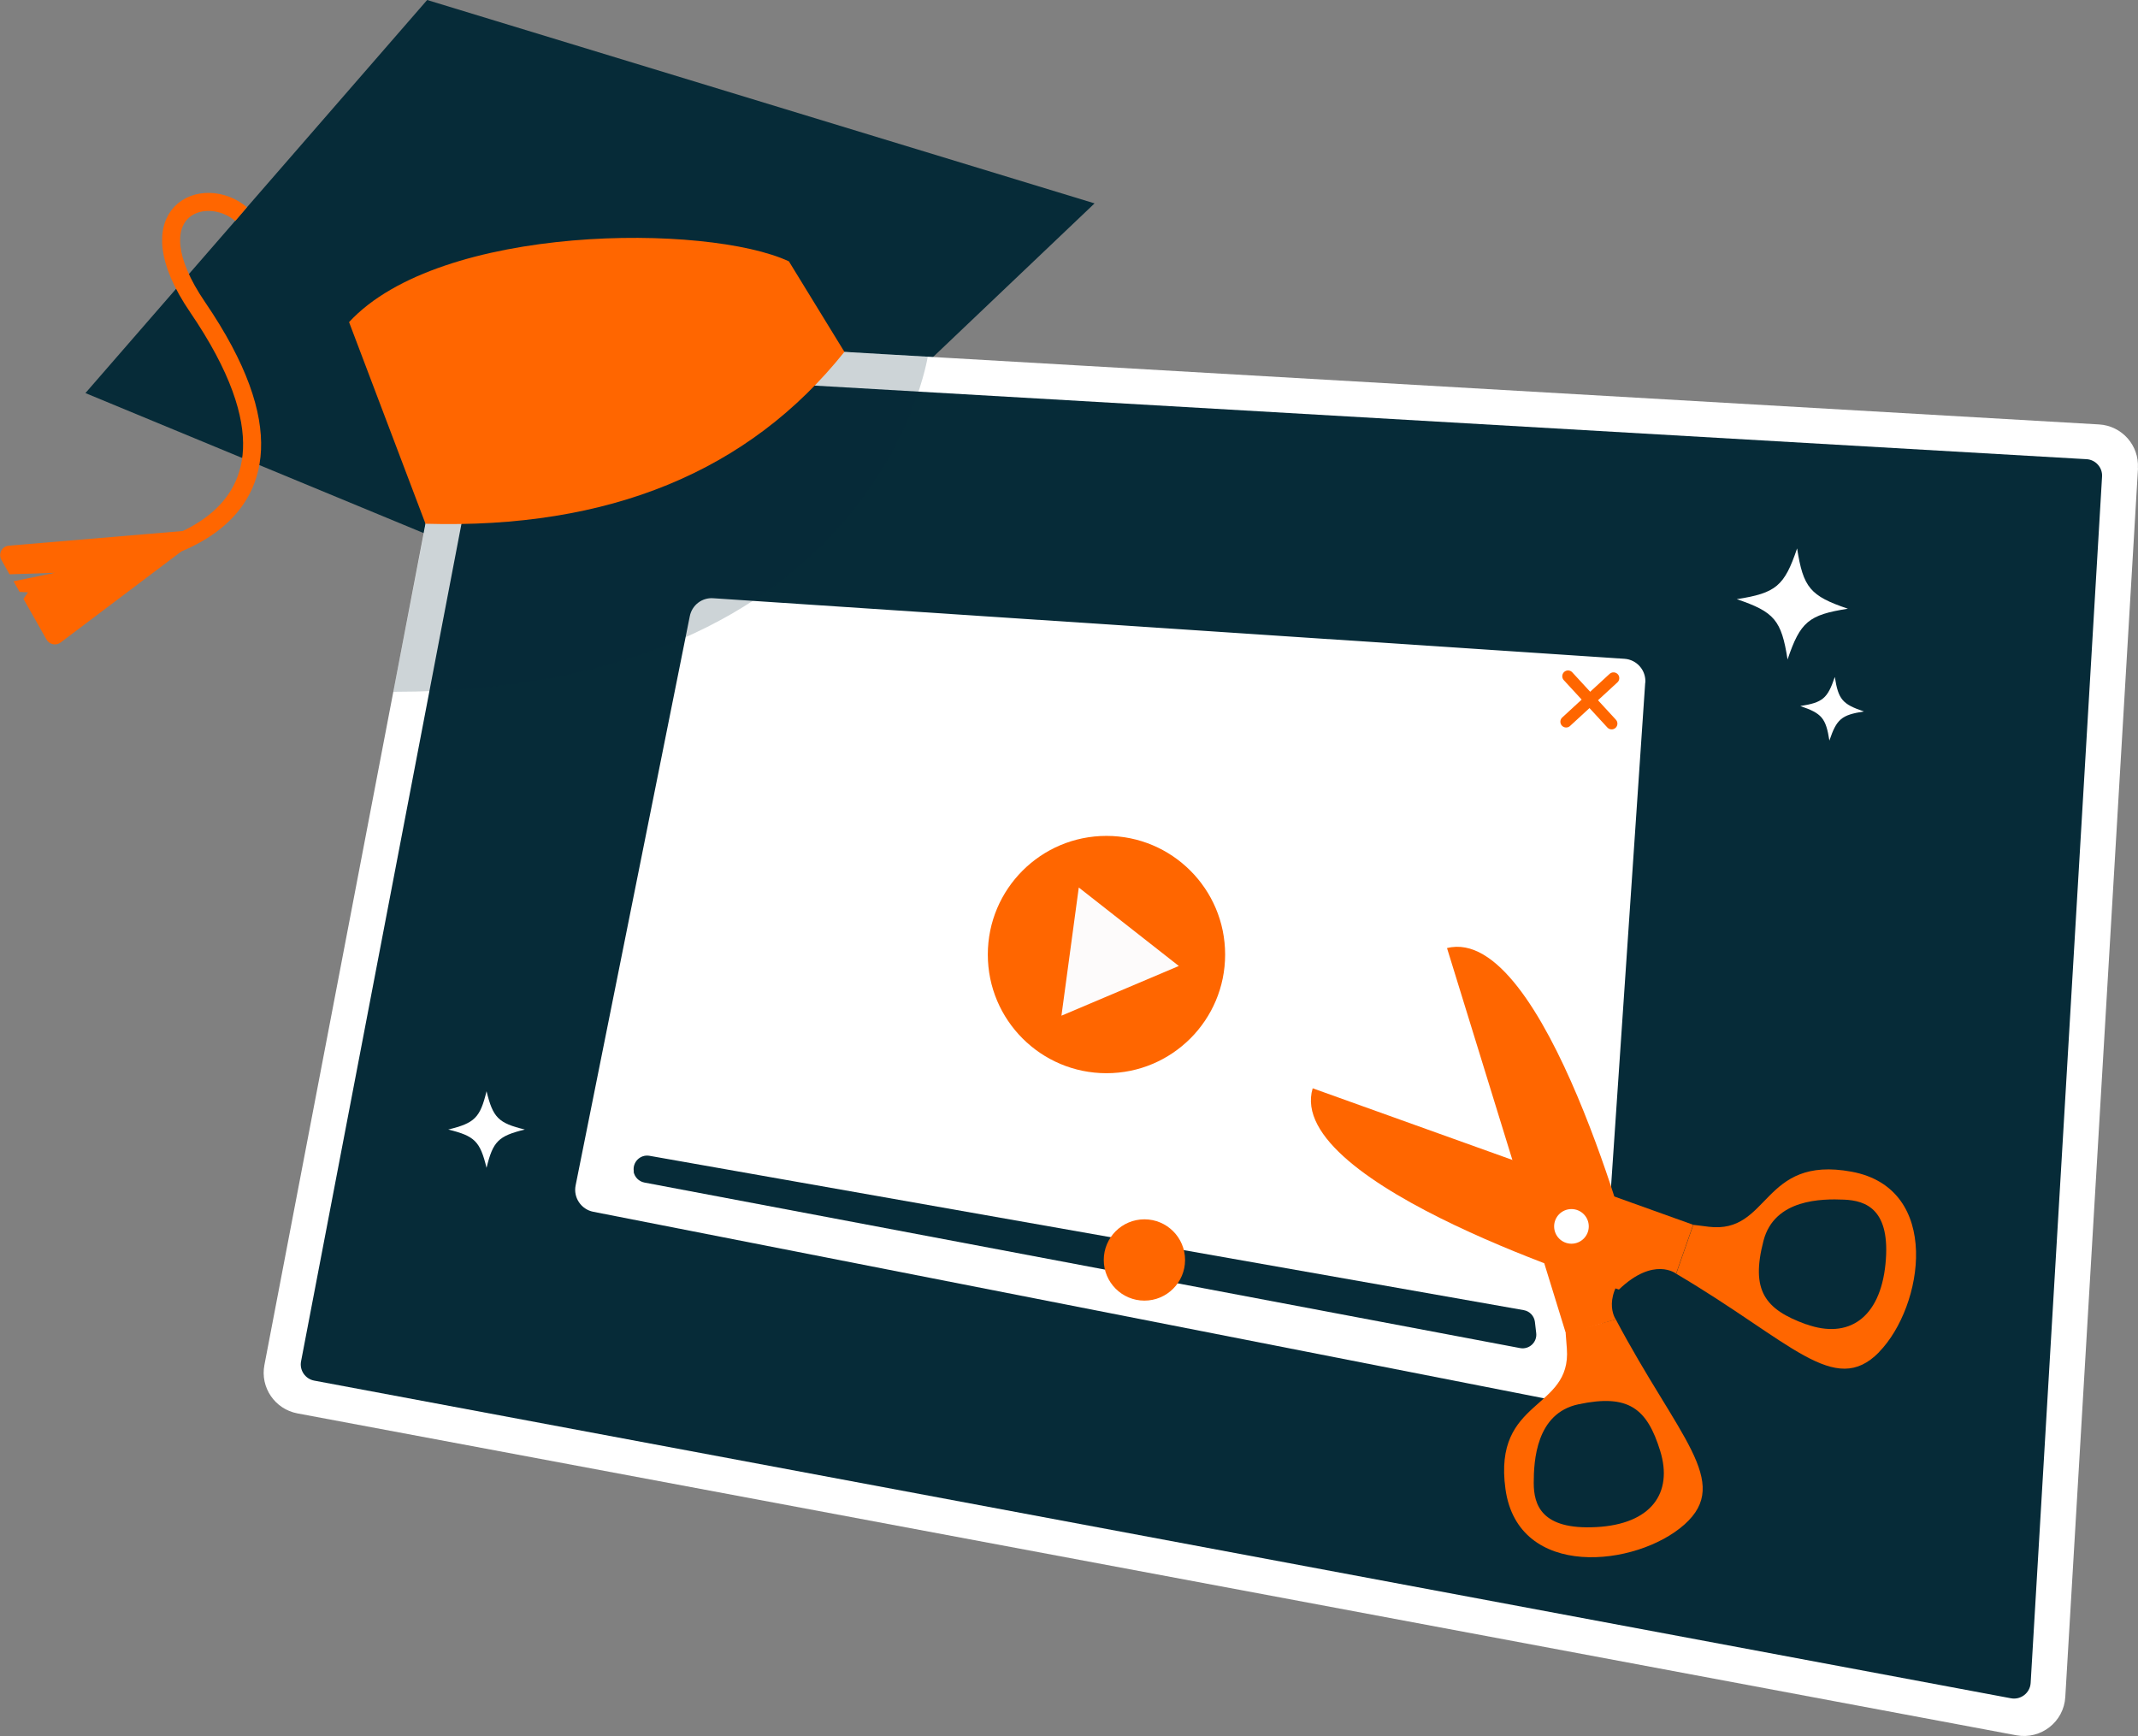 <?xml version="1.0" encoding="UTF-8"?>
<svg xmlns="http://www.w3.org/2000/svg" id="Layer_2" viewBox="0 0 181.44 147.33">
  <rect x="0" y="0" width="181.44" height="147.33" fill="#808080" stroke="none"/>
  <defs>
    <style>.cls-1{fill:#fff;}.cls-2{fill:#f60;}.cls-3{stroke-linecap:round;stroke-linejoin:round;stroke-width:.98px;}.cls-3,.cls-4{fill:none;stroke:#f60;}.cls-4{stroke-miterlimit:10;stroke-width:1.53px;}.cls-5{opacity:.2;}.cls-5,.cls-6{fill:#062b38;}.cls-7{fill:#fdfbfb;}</style>
  </defs>
  <g id="NEW">
    <polygon class="cls-6" points="36.25 0 92.89 17.26 55.13 53.18 7.25 33.36 36.25 0"></polygon>
    <path class="cls-1" d="m181.44,39.74l-6.17,104.28c-.12,2.11-2.07,3.63-4.15,3.25L25.24,119.95c-1.91-.36-3.17-2.2-2.8-4.11L38.68,31.02c.33-1.73,1.89-2.95,3.65-2.85l135.8,7.85c1.94.11,3.42,1.78,3.3,3.71Z"></path>
    <path class="cls-6" d="m25.55,115.53l15.93-83.18c.13-.69.76-1.18,1.46-1.14l134.13,7.76c.77.04,1.37.71,1.32,1.48l-6.06,102.38c-.05.84-.83,1.45-1.66,1.3L26.67,117.17c-.76-.14-1.27-.88-1.12-1.64Z"></path>
    <path class="cls-1" d="m139.62,57.93l-4.03,59.45c-.08,1.14-1.14,1.96-2.26,1.74l-82.98-16.28c-1.03-.2-1.71-1.21-1.5-2.24l9.69-48.31c.19-.94,1.04-1.59,1.99-1.52l77.33,5.14c1.05.07,1.84.98,1.77,2.03Z"></path>
    <line class="cls-3" x1="133.07" y1="57.39" x2="136.77" y2="61.41"></line>
    <line class="cls-3" x1="136.93" y1="57.55" x2="132.91" y2="61.25"></line>
    <path class="cls-6" d="m53.77,99.43h0c.08.47.45.84.92.93l74.32,14.05c.76.14,1.45-.5,1.36-1.27l-.11-.95c-.06-.5-.44-.91-.94-1l-74.2-13.1c-.79-.14-1.47.55-1.33,1.33Z"></path>
    <circle class="cls-2" cx="97.12" cy="106.93" r="3.45"></circle>
    <g id="playbutton">
      <circle class="cls-2" cx="93.9" cy="81.01" r="10.07"></circle>
      <polyline class="cls-7" points="90.1 86.19 100.04 81.98 91.55 75.32 90.08 86.19"></polyline>
    </g>
    <path class="cls-4" d="m20.46,18.17c-3.13-2.66-9.25-.25-3.69,7.9,14.07,20.63-8.44,21.56-8.44,21.56"></path>
    <path class="cls-2" d="m.11,47.5l.7,1.24,3.86-.13-3.52.72.51.9.72.04-.39.55,1.96,3.46c.24.42.8.54,1.19.25l10.26-7.74.17-1.73-14.82,1.25c-.59.05-.92.69-.63,1.2Z"></path>
    <path class="cls-5" d="m71.66,29.87l7.07.41s-4.38,28.43-45.35,28.43l5.89-30.58,32.39,1.74Z"></path>
    <path class="cls-2" d="m29.62,27.34c7.73-8.38,30.43-8.38,37.33-5.16l4.71,7.68c-8.12,10.17-19.97,15.04-35.55,14.59l-6.49-17.12Z"></path>
    <path class="cls-1" d="m38.04,95.86c2.25.55,2.7,1,3.25,3.25.55-2.25,1-2.7,3.25-3.25-2.25-.55-2.7-1-3.25-3.25-.55,2.25-1,2.7-3.25,3.25Z"></path>
    <path class="cls-1" d="m147.39,50.85c3.2,1.08,3.79,1.79,4.31,5.12,1.08-3.2,1.79-3.79,5.12-4.31-3.2-1.08-3.79-1.79-4.31-5.12-1.08,3.2-1.79,3.79-5.12,4.31Z"></path>
    <path class="cls-1" d="m152.78,59.92c1.83.62,2.17,1.02,2.47,2.93.62-1.83,1.02-2.17,2.93-2.47-1.83-.62-2.17-1.02-2.47-2.93-.62,1.83-1.02,2.17-2.93,2.47Z"></path>
    <path class="cls-2" d="m132.91,113.23l4.21-1.26s-1.4-1.96,1.57-4.78c0,0-7.56-28.82-15.89-26.73l10.11,32.77Z"></path>
    <path class="cls-2" d="m137.12,111.97l-4.25,1.17s.05.73.1,1.31c.4,5.27-6.28,4.19-5.21,11.92,1.07,7.73,11.14,6.62,15.19,3.01,4.05-3.61-.53-7.4-5.83-17.41Zm-1.66,17.63c-4.65.25-5.3-1.89-5.3-3.75,0-1.87.2-5.91,3.79-6.67,4.26-.91,5.83.36,6.94,3.95,1.11,3.59-.77,6.22-5.42,6.47Z"></path>
    <path class="cls-2" d="m143.69,103.94l-1.45,4.15s-1.89-1.49-4.85,1.35c0,0-28.45-8.85-25.99-17.08l32.28,11.58Z"></path>
    <path class="cls-2" d="m159.46,114.75c3.79-3.88,5.36-13.89-2.32-15.31-7.67-1.42-6.9,5.31-12.14,4.67-.58-.08-1.3-.16-1.3-.16l-1.45,4.15c9.76,5.75,13.43,10.53,17.22,6.65Zm-6.16-2.35c-3.54-1.27-4.74-2.89-3.64-7.11.93-3.55,4.97-3.56,6.84-3.48,1.87.08,3.97.83,3.51,5.46-.46,4.63-3.17,6.39-6.71,5.12Z"></path>
    <circle class="cls-1" cx="133.36" cy="104.08" r="1.47"></circle>
  </g>
</svg>
